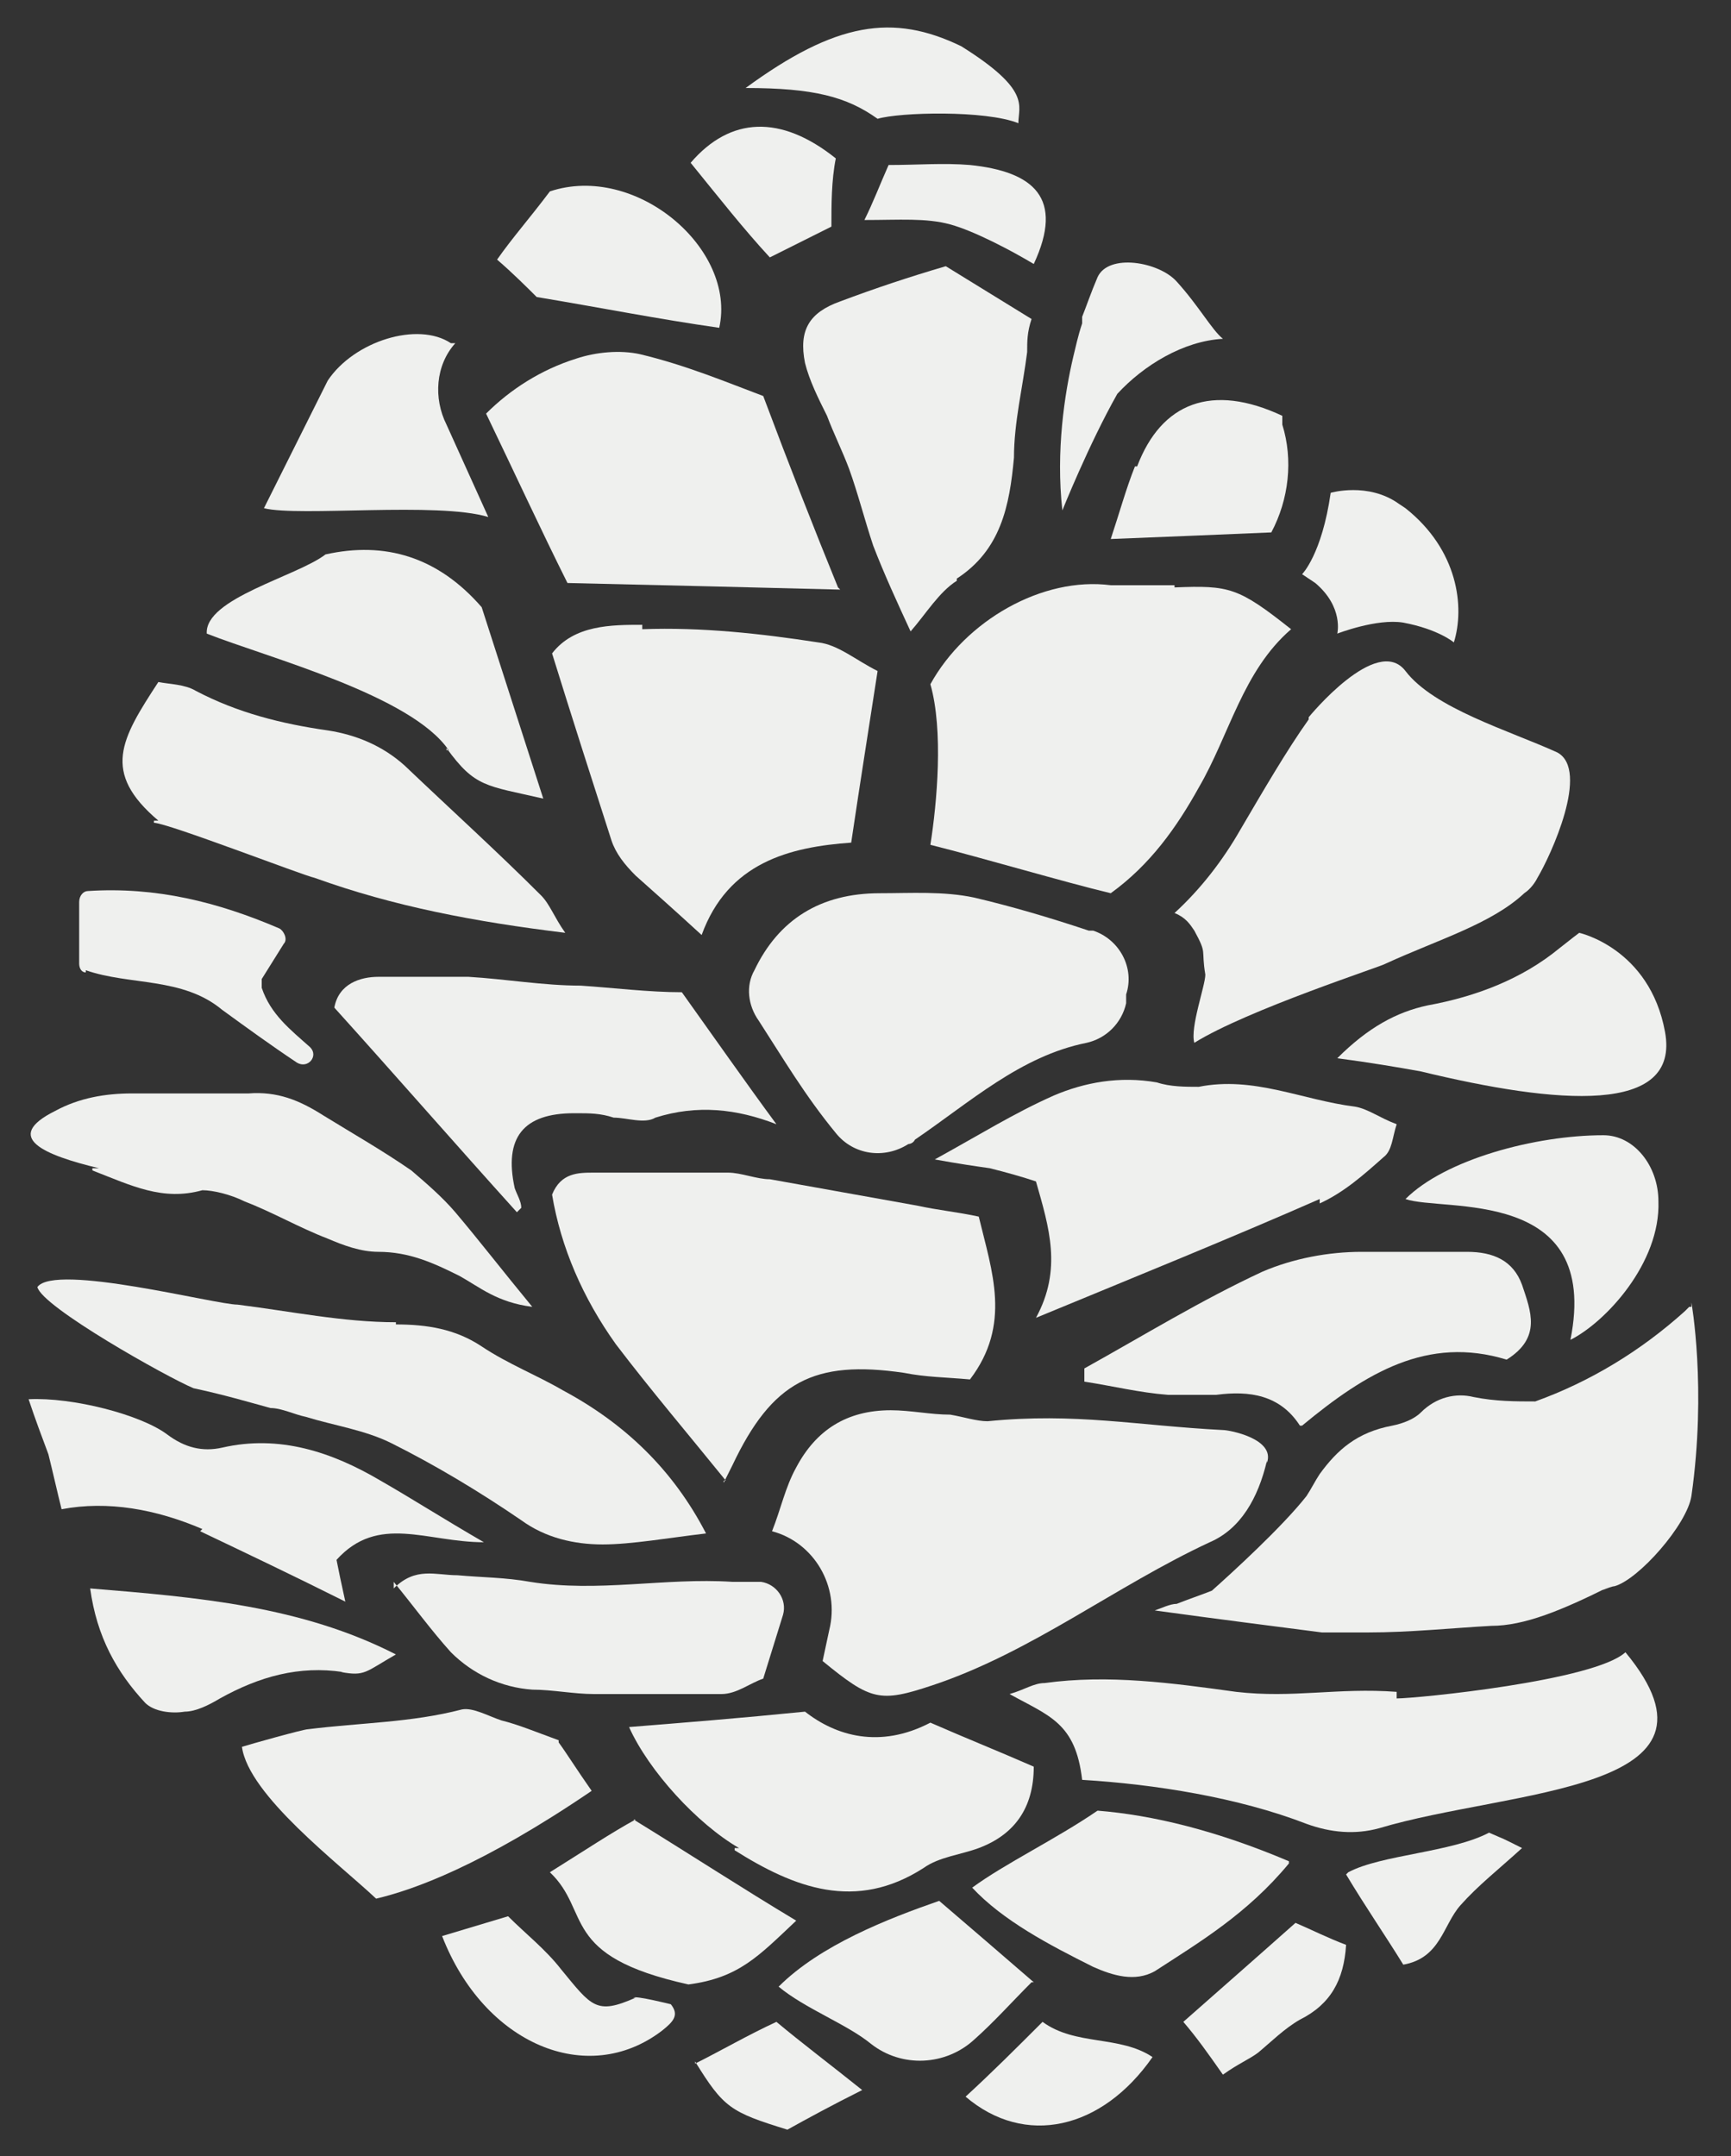 <?xml version="1.0" encoding="UTF-8"?>
<svg id="Ebene_1" xmlns="http://www.w3.org/2000/svg" version="1.1" viewBox="0 0 78.7 98">
  <rect x="0" y="0" width="78.7" height="98" fill="#333333" stroke="none"/>
  <!-- Generator: Adobe Illustrator 29.1.0, SVG Export Plug-In . SVG Version: 2.1.0 Build 142)  -->
  <defs>
    <style>
      .st0 {
        fill: #eff0ee;
      }
    </style>
  </defs>
  <g id="Ebene_11" data-name="Ebene_1">
    <g id="Ebene_1-2">
      <g id="Ebene_1-21" data-name="Ebene_1-2">
        <g>
          <path class="st0" d="M57.6,66.5c.4-1.1-1.7-1.5-2-1.5-3.9-.2-6.7-.8-10.7-.4-.5,0-1.1-.2-1.7-.3-.9,0-1.8-.2-2.7-.2-2,0-3.4.9-4.3,2.6-.5.9-.7,1.9-1.1,2.9h0c1.9.5,3.1,2.5,2.6,4.5l-.3,1.4c2.2,1.8,2.6,1.9,5,1.1,4.5-1.5,8.3-4.5,12.6-6.5,1.4-.6,2.2-2,2.6-3.7h0Z"/>
          <path class="st0" d="M32.9,67.4l.4-.8c1.8-3.8,3.7-4.8,7.8-4.2,1,.2,1.9.2,3,.3,1.9-2.5,1-4.9.4-7.4-.9-.2-1.9-.3-2.8-.5-2.2-.4-4.5-.8-6.7-1.2-.6,0-1.3-.3-1.9-.3h-6.1c-.7,0-1.5,0-1.9,1,.4,2.4,1.4,4.7,2.9,6.8,1.6,2.1,3.3,4.1,5,6.2h-.1Z"/>
          <path class="st0" d="M53.4,26.6h-2.9c-3.1-.4-6.6,1.6-8.2,4.5.6,2.1.3,5.4,0,7.3,2.4.6,6.1,1.7,8.2,2.2,1.8-1.3,3-3,4-4.8,1.4-2.4,2-5.3,4.2-7.2-2.4-1.9-2.8-2-5.3-1.9h0Z"/>
          <path class="st0" d="M60,54.7c1.1-.5,2-1.3,2.9-2.1.4-.3.4-.9.6-1.5-.8-.3-1.3-.7-1.9-.8-2.4-.3-4.6-1.4-7.1-.9-.6,0-1.3,0-1.9-.2-1.7-.3-3.3,0-4.7.6-1.8.8-3.4,1.8-5.4,2.9,1.1.2,1.8.3,2.5.4.8.2,1.5.4,2.1.6.6,2.1,1.2,4,0,6.2,4.6-1.9,8.8-3.6,12.9-5.4,0,0,0,.2,0,.2Z"/>
          <path class="st0" d="M49.5,42.3c-1.8-.6-3.5-1.1-5.2-1.5-1.4-.3-2.9-.2-4.3-.2-2.7,0-4.6,1.2-5.7,3.5-.4.7-.3,1.6.2,2.3,1.1,1.7,2.1,3.4,3.5,5.1.8,1,2.2,1.2,3.3.5,0,0,.2,0,.3-.2,2.5-1.7,4.8-3.8,7.8-4.4.9-.2,1.6-.9,1.8-1.8v-.4c.4-1.2-.3-2.5-1.5-2.9,0,0-.2,0-.2,0Z"/>
          <path class="st0" d="M29.2,28.4c-1.4,0-3.1,0-4.1,1.3.9,2.9,1.8,5.7,2.7,8.5.2.6.6,1.1,1.1,1.6.9.8,1.8,1.6,3,2.7,1.2-3.3,4-4,6.8-4.2.4-2.7.8-5.2,1.2-7.8-1-.5-1.8-1.2-2.7-1.3-2.6-.4-5.3-.7-8-.6v-.2Z"/>
          <path class="st0" d="M18,60.1c-2.4,0-4.8-.5-7.2-.8-1,0-8.3-1.9-9.1-.8.2.9,5.9,4.1,7.1,4.6,1.4.3,2.4.6,3.5.9.5,0,1.1.3,1.6.4,1.3.4,2.7.6,3.9,1.2,2,1,4,2.2,5.9,3.5,1.1.8,2.4,1.1,3.7,1.1s3-.3,4.7-.5c-1.5-2.9-3.7-5-6.5-6.5-1.2-.7-2.5-1.2-3.7-2s-2.5-1-3.9-1h0Z"/>
          <path class="st0" d="M38.1,26.7c-1.1-2.7-2.2-5.5-3.4-8.7-1.6-.6-3.5-1.4-5.6-1.9-.9-.2-2-.1-2.9.2-1.6.5-3,1.4-4.1,2.5,1.3,2.7,2.5,5.3,3.7,7.7,4.5.1,8.4.2,12.4.3h0Z"/>
          <path class="st0" d="M43.5,26.3c2-1.3,2.4-3.3,2.6-5.5,0-1.6.4-3.2.6-4.8,0-.5,0-.9.2-1.5-1.3-.8-2.6-1.6-3.9-2.4-1.7.5-3.2,1-4.8,1.6-1.4.5-1.9,1.3-1.6,2.8.2.8.6,1.6,1,2.4.3.8.7,1.6,1,2.4.4,1.1.7,2.3,1.1,3.5.5,1.3,1.1,2.6,1.7,3.9.7-.8,1.3-1.8,2.1-2.3h0Z"/>
          <path class="st0" d="M26.2,50.6c.6,0,1.1,0,1.7.2.6,0,1.4.3,1.9,0,1.9-.6,3.7-.4,5.5.3-1.4-1.9-2.8-3.9-4.3-6-1.5,0-3.1-.2-4.6-.3-1.7,0-3.4-.3-5.1-.4h-4.1c-.8,0-1.8.3-2,1.4,2.8,3.1,5.5,6.2,8.3,9.3l.2-.2c0-.3-.2-.6-.3-.9-.5-2.3.4-3.4,2.7-3.4h0Z"/>
          <path class="st0" d="M33.4,84.1c2.7,1.7,5.5,2.8,8.6.8.7-.5,1.7-.6,2.5-.9,1.6-.6,2.5-1.8,2.5-3.7-1.6-.7-3.1-1.3-4.7-2-2.3,1.2-4.3.6-5.7-.5-3,.3-5.5.5-8,.7.9,2,3.1,4.4,5,5.5h-.2,0Z"/>
          <path class="st0" d="M7,37.4c.6,0,6.8,2.4,7.3,2.5,3.6,1.3,7.3,2,11.4,2.5-.5-.7-.7-1.3-1.1-1.7-2-2-4.1-3.9-6.2-5.9-1-.9-2.2-1.4-3.5-1.6-2.1-.3-4.1-.8-6-1.8-.5-.3-1.2-.3-1.7-.4-1.7,2.6-2.6,4.1,0,6.3h-.2,0Z"/>
          <path class="st0" d="M59.2,64.8c2.9-2.4,5.7-4.1,9.3-3,1.6-1,1.1-2.2.7-3.4-.4-1.1-1.3-1.5-2.5-1.5h-4.8c-1.5,0-3.1.3-4.5.9-2.8,1.3-5.4,2.9-8.1,4.4v.6c1.3.2,2.5.5,3.8.6h2.2c1.5-.2,2.9,0,3.8,1.4h0Z"/>
          <path class="st0" d="M63.5,76.9c-2.7-.2-4.7.3-7.3,0-2.9-.4-5.8-.8-8.7-.4-.5,0-.9.3-1.6.5,1.8,1,3,1.3,3.3,3.9,3.3.2,7.1.8,10.2,2,1.1.4,2.2.5,3.3.2,6-1.8,16.5-1.6,11.2-8-1.4,1.3-9.5,2.1-10.4,2.1v-.2h0Z"/>
          <path class="st0" d="M4.2,53.2c1.8.7,3.2,1.4,5,.9.5,0,1.3.2,1.9.5,1.3.5,2.5,1.2,3.8,1.7.7.3,1.5.6,2.3.6,1.4,0,2.5.5,3.7,1.1.9.5,1.7,1.2,3.3,1.4-1.4-1.7-2.4-3-3.5-4.3-.6-.7-1.3-1.3-2-1.9-1.3-.9-2.7-1.7-4-2.5-1.1-.7-2.1-1.1-3.4-1h-5.3c-1.2,0-2.4.2-3.5.8-2.4,1.2-.5,2,2,2.6h-.3,0Z"/>
          <path class="st0" d="M17.9,71.9c.9,1.1,1.7,2.2,2.6,3.2,1,1,2.3,1.6,3.7,1.7.9,0,1.9.2,2.8.2h5.8c.7,0,1.3-.5,1.9-.7l.9-2.9c.2-.7-.3-1.4-1-1.5h-1.3c-3.1-.2-6.1.5-9.2,0-1.1-.2-2.2-.2-3.3-.3-1,0-1.9-.4-2.9.6v-.2h0Z"/>
          <path class="st0" d="M25.4,79.1c-1.1-.4-1.8-.7-2.6-.9-.6-.2-1.3-.6-1.8-.5-2.3.6-4.6.6-7,.9-.2,0-2.7.7-3,.8.3,2.2,4.4,5.3,6.1,6.9,1.7-.4,4.8-1.5,9.8-4.9-.7-1-1.2-1.8-1.5-2.2h0Z"/>
          <path class="st0" d="M9.1,69.6c2.1,1,4.2,2,6.6,3.2-.2-.9-.3-1.4-.4-1.9,1.9-2.1,4.1-.8,6.7-.8-1.9-1.1-3.3-2-4.7-2.8-2.2-1.3-4.6-2.1-7.2-1.5-.9.2-1.7,0-2.5-.6-1.2-.9-4.3-1.7-6.3-1.6.3.9.6,1.7.9,2.5.2.8.4,1.7.6,2.5,2.1-.4,4.3,0,6.4.9h0Z"/>
          <path class="st0" d="M58.6,84.6c-3.3-1.4-6.2-2.1-8.7-2.3-1.9,1.3-4.2,2.4-5.7,3.5,1.4,1.5,3.5,2.6,5.5,3.6.9.4,1.9.7,2.8.2,2-1.3,4.2-2.6,6.1-4.9h0Z"/>
          <path class="st0" d="M20.3,34c1.3,1.8,1.8,1.7,4.4,2.3l-2.8-8.7c-2-2.3-4.4-3-7.1-2.4-1.3,1-5.5,2-5.4,3.6,2.8,1.1,9.3,2.8,11,5.3h-.1Z"/>
          <path class="st0" d="M47,90.1c-1.5-1.3-2.9-2.5-4.3-3.7-2.3.8-5.4,2-7.3,3.9,1.2,1,3.1,1.7,4.2,2.6,1.4,1.1,3.4,1,4.7-.2.9-.8,1.7-1.7,2.6-2.6h0Z"/>
          <path class="st0" d="M15.5,76c1.1.2,1.1,0,2.5-.8-4.3-2.2-9-2.6-13.9-3,.3,2.2,1.2,3.8,2.5,5.2.4.4,1.2.5,1.8.4.5,0,1.1-.3,1.6-.6,1.8-1,3.6-1.5,5.6-1.2h-.1Z"/>
          <path class="st0" d="M28.9,82.7c-1.1.6-2.3,1.4-3.9,2.4,1.9,1.8.4,3.8,6.3,5.1,2.3-.3,3.2-1.3,4.9-2.9-2.5-1.5-4.8-3-7.4-4.6h.1Z"/>
          <path class="st0" d="M3.9,44.1c2,.7,4.4.3,6.2,1.8,1.1.8,2.2,1.6,3.4,2.4.5.3,1-.3.6-.7-.9-.8-1.8-1.5-2.2-2.7v-.4l1-1.6c.2-.2,0-.6-.2-.7-2.8-1.2-5.6-1.9-8.7-1.7-.2,0-.4.2-.4.5v2.8c0,.2.1.4.3.4h0Z"/>
          <path class="st0" d="M51.6,21.2c-.4,1-.7,2.1-1.1,3.3,2.6-.1,4.9-.2,7.3-.3h0c.8-1.5,1-3.3.5-4.9v-.4c-3.2-1.5-5.5-.6-6.6,2.3h-.1Z"/>
          <path class="st0" d="M32.7,14.9c.8-3.6-3.8-7.5-7.7-6.2-.9,1.2-1.7,2.1-2.4,3.1.7.6,1.4,1.3,1.8,1.7,3,.5,5.5,1,8.3,1.4Z"/>
          <path class="st0" d="M75.4,54.6c0-1.6-1.1-3-2.5-3-3.1,0-7.2,1.1-9,2.9,1.7.6,8.9-.6,7.5,6.4,1.6-.8,4.1-3.5,4-6.3Z"/>
          <path class="st0" d="M61.2,85.2c.9,1.5,1.8,2.8,2.6,4.1,1.7-.3,1.8-1.8,2.6-2.7.8-.9,1.7-1.6,2.8-2.6-1.2-.6-.6-.3-1.5-.7-1.7.9-4.9,1-6.4,1.8h0Z"/>
          <path class="st0" d="M37.8,10.3c0-1,0-2.1.2-3.1-2.5-2-4.8-1.9-6.6.2,1.3,1.6,2.4,3,3.6,4.3.8-.4,1.8-.9,2.8-1.4Z"/>
          <path class="st0" d="M53.8,91.9c.6.7,1.1,1.4,1.8,2.4.7-.5,1.2-.7,1.6-1,.6-.5,1.2-1.1,1.9-1.5,1.4-.7,2-1.8,2.1-3.4-.8-.3-1.6-.7-2.3-1-1.8,1.6-3.4,3-5.1,4.5Z"/>
          <path class="st0" d="M43.9,95.3c2.7,2.3,6.2,1.5,8.5-1.8-1.5-1-3.5-.5-5-1.6-1.2,1.2-2.3,2.3-3.5,3.4Z"/>
          <path class="st0" d="M28.9,90.8c-1.8.8-2,.4-3.4-1.3-.7-.9-1.6-1.6-2.4-2.4l-3,.9c1.9,4.9,6.6,6.9,10,4.3.5-.4.8-.7.4-1.2,0,0-1.6-.4-1.7-.3h.1Z"/>
          <path class="st0" d="M40.4,7.5c-.4.9-.7,1.7-1.1,2.5,1.6,0,2.8-.1,3.9.2,1.1.3,2.8,1.2,3.8,1.8,1.4-3,0-4.2-2.9-4.5-1.2-.1-2.4,0-3.7,0Z"/>
          <path class="st0" d="M64.9,45.7c-1.4.3-2.7,1-4.1,2.4,1.5.2,2.7.4,3.8.6,6.2,1.5,11.8,2,11.1-1.8-.7-3.8-3.9-4.5-3.9-4.5,0,0-.4.3-.9.7-1.7,1.4-3.8,2.2-6,2.6Z"/>
          <path class="st0" d="M31.6,93.7c1.3,2.1,1.6,2.3,4.2,3.1.9-.5,2-1.1,3.4-1.8-1.5-1.2-2.7-2.1-3.9-3.1-1.3.6-2.5,1.3-3.7,1.9h0Z"/>
          <path class="st0" d="M22.2,23.5l-1.9-4.2c-.6-1.2-.5-2.7.4-3.7h-.2c-1.5-1-4.4-.1-5.6,1.7l-2.9,5.8c1.6.4,7.9-.3,10.2.4Z"/>
          <path class="st0" d="M46.3,5.6c0-.8.6-1.5-2.6-3.5-3.1-1.5-5.7-1.1-9.8,1.9,3.1,0,4.6.4,6,1.4,1-.3,4.9-.4,6.4.2Z"/>
          <path class="st0" d="M59.5,32.7c-1,1.4-2.1,3.3-3.1,5-.8,1.4-1.8,2.7-3,3.8h0c.5.2.7.5.9.8.6,1.1.3.8.5,2,0,.5-.7,2.4-.5,3.1,2.4-1.5,8.6-3.5,8.7-3.6,2.4-1.1,4.8-1.8,6.3-3.2.3-.2.5-.5.6-.7h0c.6-1,2.4-4.9.9-5.7-2.2-1-5.6-2-6.9-3.7s-4.4,2.1-4.4,2.1h0Z"/>
          <path class="st0" d="M76.8,59.4l-.2.2c-2,1.8-4.3,3.2-6.8,4.1-.9,0-1.8,0-2.8-.2-.8-.2-1.7,0-2.4.7-.3.3-.8.5-1.3.6-1.6.3-2.5,1.1-3.3,2.2h0c-.2.3-.4.7-.6,1-1.1,1.4-3.4,3.5-4.3,4.3-.5.2-1.1.4-1.6.6-.3,0-.7.2-1,.3,2.9.4,5.3.7,7.6,1h2.1c1.9,0,3.8-.2,5.6-.3,1.5,0,3.2-.7,5.4-1.8-.8.4,0,0,.2,0,1.1-.3,3.3-2.8,3.5-4.1.7-4.9,0-8.8,0-8.8v.2h0Z"/>
          <path class="st0" d="M60.8,28.8s1.8-.7,3-.5c1.6.3,2.3.9,2.3.9.5-1.6.2-4.2-2.2-6.1l-.3-.2c-1.4-1-3.1-.5-3.1-.5-.4,2.8-1.3,3.7-1.3,3.7l.6.4c1.3,1.1,1,2.3,1,2.3Z"/>
          <path class="st0" d="M49.2,14.7c-.2.6-.3,1.1-.4,1.5-.4,1.7-.8,4.3-.5,7,0,0,1.2-3,2.5-5.3,1.2-1.3,3-2.4,4.8-2.5-.5-.4-1.1-1.5-2.1-2.6-.8-.9-3.1-1.3-3.6-.2-.3.7-.5,1.3-.7,1.8h0v.2h0Z"/>
        </g>
      </g>
    </g>
  </g>
</svg>